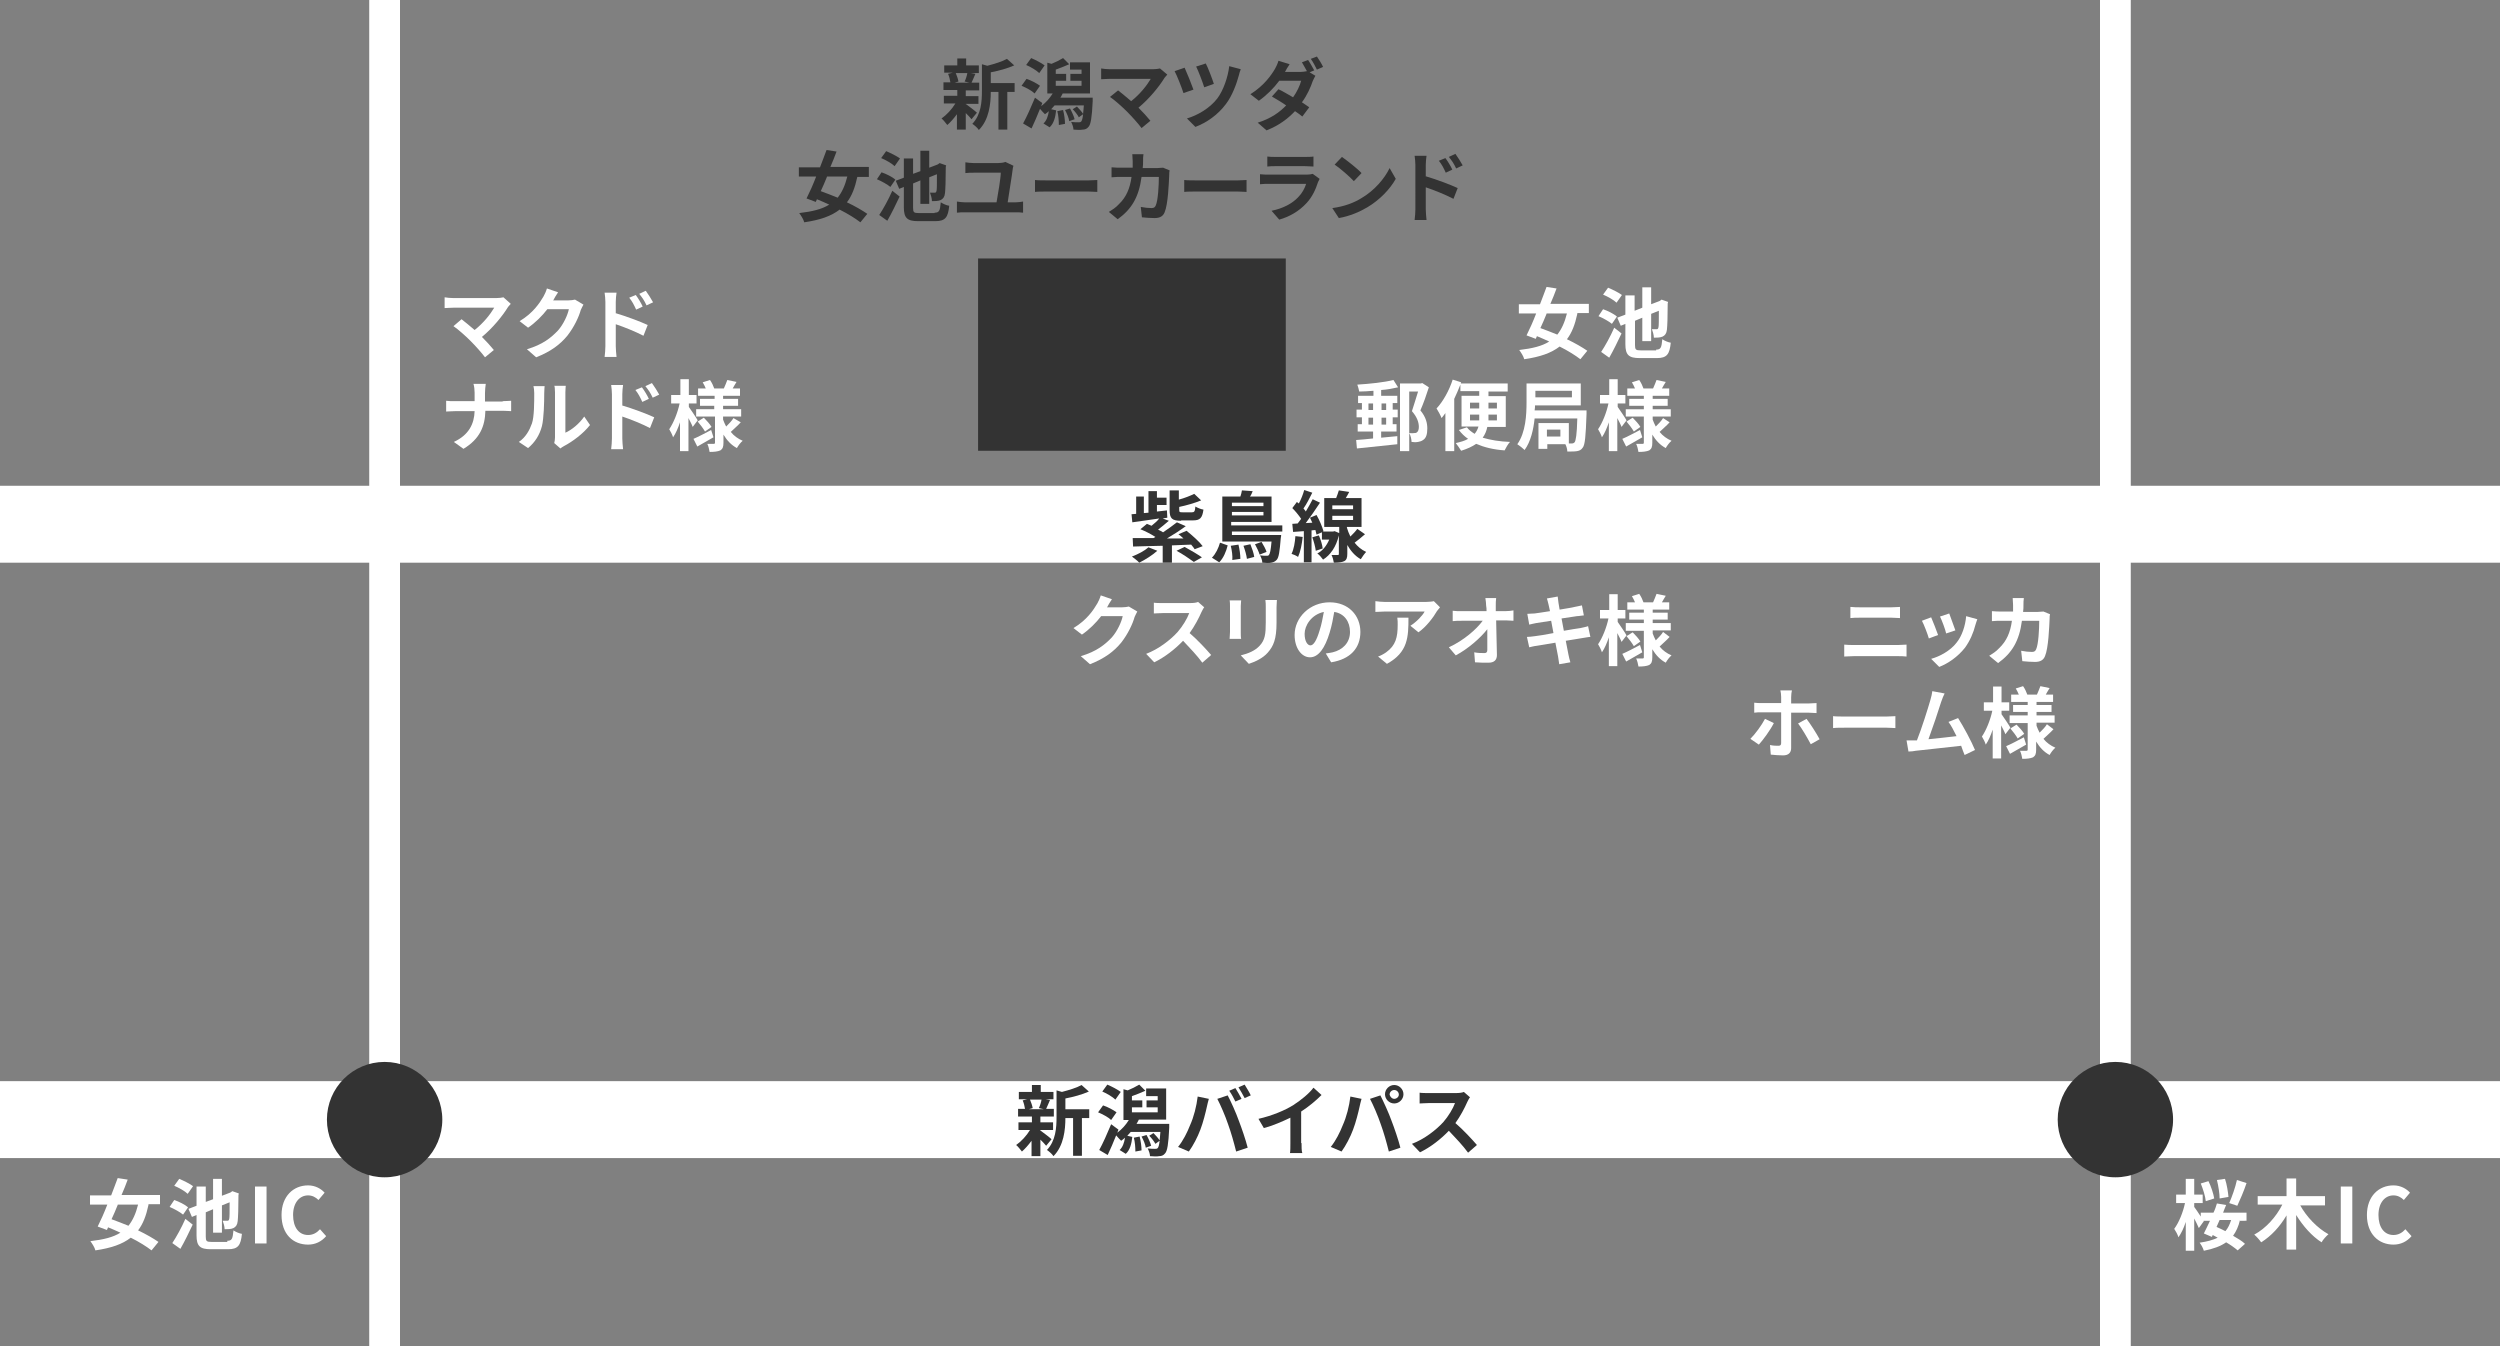 <?xml version="1.0" encoding="utf-8"?>
<!-- Generator: Adobe Illustrator 26.5.3, SVG Export Plug-In . SVG Version: 6.00 Build 0)  -->
<svg version="1.1" id="a" xmlns="http://www.w3.org/2000/svg" xmlns:xlink="http://www.w3.org/1999/xlink" x="0px" y="0px"
	 viewBox="0 0 650 350" style="enable-background:new 0 0 650 350;" xml:space="preserve">
<rect x="0" y="0" width="650" height="350" fill="#808080" stroke="none"/>
<style type="text/css">
	.st0{clip-path:url(#SVGID_00000013901208201743417870000016981068534095599543_);}
	.st1{fill:#333333;}
	.st2{clip-path:url(#SVGID_00000013901208201743417870000016981068534095599543_);fill:none;stroke:#FFFFFF;stroke-width:20;}
	.st3{clip-path:url(#SVGID_00000013901208201743417870000016981068534095599543_);fill:none;stroke:#FFFFFF;stroke-width:8;}
	.st4{clip-path:url(#SVGID_00000013901208201743417870000016981068534095599543_);fill:#333333;}
	.st5{fill:#FFFFFF;}
</style>
<g>
	<defs>
		<rect id="SVGID_1_" width="650" height="350"/>
	</defs>
	<clipPath id="SVGID_00000011014367345013894730000004839949581081499550_">
		<use xlink:href="#SVGID_1_"  style="overflow:visible;"/>
	</clipPath>
	<g style="clip-path:url(#SVGID_00000011014367345013894730000004839949581081499550_);">
		<g>
			<path class="st1" d="M251.2,27.1c0.7,0.5,2.4,1.8,2.8,2.2l-1.4,1.7c-0.3-0.4-0.9-1-1.5-1.6v4.3h-2.3v-4c-0.8,1.1-1.7,2.1-2.5,2.8
				c-0.4-0.5-1-1.3-1.5-1.7c1.3-0.9,2.7-2.4,3.6-3.9h-3v-2h3.5v-1.5h-3.6v-2h1.8c-0.1-0.7-0.3-1.5-0.6-2.2l1.2-0.3h-2.2v-1.9h3.4
				v-1.8h2.3v1.8h3.3V19h-2.1l1.2,0.2c-0.4,0.9-0.7,1.7-1,2.3h2v2h-3.5V25h3.3v2h-3.3V27.1z M248.5,19c0.3,0.7,0.6,1.6,0.7,2.2
				l-1,0.3h3.9l-1.3-0.3c0.3-0.6,0.6-1.5,0.7-2.2H248.5z M263.8,23.9h-1.9v9.8h-2.3v-9.8h-2c0,3-0.4,7.2-3.1,9.9
				c-0.3-0.5-1.2-1.3-1.7-1.6c2.3-2.4,2.5-5.8,2.5-8.6v-6.9l1.4,0.4c1.9-0.5,3.9-1.1,5.1-1.8l1.9,1.7c-1.8,0.8-4,1.4-6.1,1.8v2.8
				h6.2V23.9z"/>
			<path class="st1" d="M269,24.3c-0.7-0.7-2.2-1.5-3.4-2l1.3-1.8c1.2,0.4,2.7,1.2,3.5,1.8L269,24.3z M284.1,25.4c0,0,0,0.6,0,0.9
				c-0.2,4.3-0.5,6.1-1.1,6.7c-0.4,0.5-0.9,0.7-1.5,0.7c-0.5,0.1-1.5,0.1-2.4,0c0-0.6-0.3-1.4-0.6-2c0.8,0.1,1.5,0.1,1.9,0.1
				c0.3,0,0.5,0,0.7-0.2c0.2-0.2,0.4-0.8,0.5-1.9l-1.1,0.8c-0.3-0.6-1-1.5-1.6-2.1l1.1-0.7c0.6,0.6,1.3,1.4,1.6,1.9
				c0.1-0.6,0.1-1.3,0.2-2.2h-7.6c-0.3,0.3-0.6,0.7-0.9,1l1.3,0.3c-0.2,1.8-0.6,3.4-1.7,4.4l-1.6-1c0.8-0.7,1.2-1.9,1.4-3.2
				c-0.3,0.3-0.6,0.5-1,0.8c-0.3-0.3-0.9-0.9-1.3-1.4c-0.7,1.8-1.5,3.6-2.2,5.1l-2.2-1.3c0.9-1.6,2.1-4.3,3.1-6.7l1.9,1.4l-0.3,0.8
				c1.2-0.9,2.2-2,3-3.3h-1.4v-8l1.1,0.3c1-0.4,2.2-1,3-1.5l1.6,1.6c-1.1,0.5-2.4,1-3.5,1.4v1.1h2.7V21h-2.7v1.3h6.7V21h-2.9v-1.8
				h2.9v-1.1h-3v-1.9h5.2v8.1h-7.1c-0.2,0.4-0.4,0.8-0.6,1.1H284.1z M270.2,19c-0.7-0.7-2.2-1.6-3.4-2.1l1.3-1.8
				c1.2,0.5,2.7,1.3,3.5,1.9L270.2,19z M276.4,28.6c0.3,1.1,0.5,2.6,0.5,3.6l-1.6,0.3c0-1-0.1-2.5-0.4-3.6L276.4,28.6z M278.2,28.2
				c0.5,0.9,1,2,1.2,2.8l-1.4,0.5c-0.1-0.8-0.6-2-1.1-2.9L278.2,28.2z"/>
			<path class="st1" d="M303.5,19.4c-0.3,0.3-0.5,0.6-0.7,0.8c-1.4,2.3-4,5.5-6.8,7.8c1.1,1.1,2.3,2.4,3.1,3.4l-2.3,1.9
				c-0.8-1.1-2.5-3-3.8-4.3c-1.2-1.2-3.2-3-4.4-3.8l2.1-1.7c0.8,0.6,2.1,1.7,3.4,2.8c2.3-1.8,4.1-4.1,5.1-5.8h-10.6
				c-0.8,0-1.9,0.1-2.3,0.1v-2.8c0.5,0.1,1.6,0.2,2.3,0.2h11.1c0.8,0,1.4-0.1,1.9-0.2L303.5,19.4z"/>
			<path class="st1" d="M310.3,23.3l-2.6,0.9c-0.4-1.3-1.7-4.6-2.3-5.7l2.6-0.9C308.6,18.9,309.8,21.9,310.3,23.3z M322.6,18
				c-0.2,0.5-0.4,1.1-0.5,1.6c-0.6,2.2-1.7,5.3-3.4,7.5c-2.1,2.8-5,4.8-7.9,5.9l-2.2-2.2c2.7-0.8,5.9-2.6,7.9-5.2
				c1.6-2.1,2.8-5.7,3.1-8.4L322.6,18z M315.6,21.8l-2.5,0.9c-0.4-1.3-1.5-4.2-2.1-5.4l2.5-0.8C314,17.4,315.2,20.5,315.6,21.8z"/>
			<path class="st1" d="M340.5,18.8l1.5,0.9c-0.2,0.4-0.5,0.9-0.7,1.4c-0.5,1.5-1.4,3.6-2.8,5.5c0.7,0.5,1.4,0.9,1.9,1.3l-1.8,2.4
				c-0.5-0.4-1.1-0.9-1.9-1.4c-1.8,1.9-4.1,3.7-7.4,5l-2.3-2c3.5-1.1,5.8-2.8,7.4-4.5c-1.3-0.9-2.7-1.7-3.7-2.3l1.7-1.9
				c1.1,0.5,2.4,1.3,3.8,2.1c1-1.4,1.8-3.1,2.1-4.3h-5.7c-1.4,1.9-3.3,3.8-5.3,5.2l-2.2-1.7c3.5-2.2,5.4-4.9,6.4-6.6
				c0.3-0.5,0.7-1.4,0.9-2.1l2.9,0.9c-0.5,0.7-1,1.6-1.2,2l0,0h4.1c0.5,0,1.1-0.1,1.6-0.2c-0.4-0.7-0.9-1.6-1.3-2.3l1.6-0.6
				c0.5,0.7,1.2,2,1.6,2.7L340.5,18.8z M342.4,14.7c0.5,0.7,1.3,2,1.6,2.7l-1.6,0.7c-0.4-0.8-1-2-1.6-2.8L342.4,14.7z"/>
			<path class="st1" d="M222.9,46c-0.6,2.8-1.4,4.9-2.7,6.6c2.1,1,4,2.1,5.3,3l-1.8,2.2c-1.3-1-3.2-2.2-5.4-3.3
				c-2.2,1.7-5.1,2.7-9.2,3.3c-0.2-0.8-0.8-1.7-1.3-2.4c3.4-0.4,5.9-1,7.8-2.2c-1.1-0.5-2.2-1-3.2-1.4l-0.3,0.7l-2.4-0.9
				c0.8-1.6,1.7-3.6,2.5-5.7h-4.5v-2.4h5.5c0.6-1.6,1.2-3.1,1.7-4.5l2.6,0.4c-0.5,1.3-1,2.7-1.6,4h10V46H222.9z M215,46
				c-0.5,1.3-1.1,2.6-1.6,3.7c1.4,0.5,2.9,1.1,4.4,1.7c1.1-1.4,1.9-3.1,2.5-5.5H215z"/>
			<path class="st1" d="M231.5,48.6c-0.7-0.6-2.3-1.5-3.5-2l1.2-1.8c1.2,0.4,2.8,1.2,3.6,1.9L231.5,48.6z M228.6,55.9
				c1-1.5,2.4-4,3.4-6.3l1.9,1.5c-1,2.1-2.1,4.4-3.2,6.3L228.6,55.9z M232.6,43.2c-0.7-0.7-2.3-1.6-3.5-2.1l1.3-1.8
				c1.2,0.5,2.8,1.3,3.6,1.9L232.6,43.2z M243,55.3c1.2,0,1.4-0.5,1.6-2.7c0.6,0.4,1.5,0.8,2.2,0.9c-0.3,3-1,4-3.6,4h-4.5
				c-2.8,0-3.7-0.8-3.7-3.6v-5.3l-1.2,0.5l-0.9-2.1l2.1-0.8v-5h2.4v4l1.9-0.7v-5.3h2.3v4.4l2.1-0.8l0.2-0.1l0.4-0.3l1.7,0.6
				l-0.1,0.4c0,3.5-0.1,5.9-0.2,6.8c-0.1,1-0.5,1.5-1.1,1.8c-0.6,0.3-1.6,0.3-2.3,0.3c0-0.7-0.3-1.7-0.5-2.2c0.4,0,1,0,1.2,0
				c0.3,0,0.4-0.1,0.5-0.5c0.1-0.4,0.1-1.7,0.1-4.3l-2,0.8V53h-2.3v-6.1l-1.9,0.8v6.3c0,1.2,0.2,1.4,1.5,1.4H243z"/>
			<path class="st1" d="M264.1,52.6c0.7,0,1.3-0.1,1.9-0.2v2.9c-0.6-0.1-1.4-0.1-1.9-0.1h-13.3c-0.6,0-1.3,0-2,0.1v-2.9
				c0.6,0.1,1.4,0.2,2,0.2h8.3c0.4-2.2,1.1-6.4,1.1-7.7h-6.9c-0.8,0-1.5,0-2.3,0.1v-2.8c0.6,0.1,1.6,0.2,2.2,0.2h6.3
				c0.5,0,1.5-0.1,1.9-0.3l2.1,1c-0.1,0.3-0.2,0.7-0.2,0.9c-0.2,1.8-1,6.4-1.3,8.6H264.1z"/>
			<path class="st1" d="M269.1,46.8c0.7,0.1,2.2,0.1,3.2,0.1H283c0.9,0,1.8-0.1,2.3-0.1v3.1c-0.5,0-1.5-0.1-2.3-0.1h-10.7
				c-1.1,0-2.5,0-3.2,0.1V46.8z"/>
			<path class="st1" d="M304.1,44.3c-0.1,0.3-0.1,0.8-0.1,1.1c-0.1,2.2-0.3,7.7-1.2,9.8c-0.4,1-1.2,1.5-2.6,1.5
				c-1.1,0-2.3-0.1-3.3-0.2l-0.3-2.7c1,0.2,2,0.3,2.8,0.3c0.6,0,0.9-0.2,1.1-0.7c0.6-1.3,0.8-5.3,0.8-7.4h-4.5
				c-0.7,5.3-2.6,8.4-6.2,11l-2.3-1.9c0.8-0.5,1.8-1.1,2.6-2c1.9-1.8,2.9-4.1,3.3-7.1h-2.6c-0.7,0-1.8,0-2.6,0.1v-2.6
				c0.8,0.1,1.9,0.1,2.6,0.1h2.9c0-0.6,0-1.1,0-1.7c0-0.4-0.1-1.4-0.1-1.8h2.9c-0.1,0.5-0.1,1.3-0.1,1.8c0,0.6,0,1.2-0.1,1.8h3.8
				c0.5,0,1-0.1,1.5-0.1L304.1,44.3z"/>
			<path class="st1" d="M307.9,46.8c0.7,0.1,2.2,0.1,3.2,0.1h10.7c0.9,0,1.8-0.1,2.3-0.1v3.1c-0.5,0-1.5-0.1-2.3-0.1h-10.7
				c-1.1,0-2.5,0-3.2,0.1V46.8z"/>
			<path class="st1" d="M343.1,46.5c-0.1,0.3-0.3,0.6-0.4,0.8c-0.6,1.9-1.5,3.9-3,5.5c-2,2.2-4.6,3.6-7.1,4.3l-2-2.3
				c3-0.6,5.4-1.9,6.9-3.5c1.1-1.1,1.7-2.3,2.1-3.5h-9.7c-0.5,0-1.5,0-2.3,0.1v-2.6c0.8,0.1,1.7,0.1,2.3,0.1h9.9
				c0.6,0,1.2-0.1,1.5-0.2L343.1,46.5z M329.5,40.7c0.6,0.1,1.4,0.1,2.1,0.1h7.7c0.6,0,1.6,0,2.2-0.1v2.6c-0.5,0-1.5-0.1-2.2-0.1
				h-7.7c-0.6,0-1.5,0-2.1,0.1V40.7z"/>
			<path class="st1" d="M354,51.5c3.4-2,6-5.1,7.3-7.8l1.6,2.8c-1.5,2.7-4.2,5.5-7.4,7.4c-2,1.2-4.6,2.3-7.4,2.8l-1.7-2.6
				C349.5,53.7,352.1,52.7,354,51.5z M354,45l-2,2.1c-1-1.1-3.5-3.3-5-4.3l1.9-2C350.3,41.8,352.9,43.8,354,45z"/>
			<path class="st1" d="M370.6,45.8c2.7,0.8,6.5,2.2,8.4,3.1l-1.1,2.8c-2.1-1.1-5.1-2.3-7.2-3v5.7c0,0.6,0.1,2,0.2,2.8h-3.1
				c0.1-0.8,0.2-2,0.2-2.8V42.9c0-0.7-0.1-1.7-0.2-2.4h3.1c-0.1,0.7-0.2,1.6-0.2,2.4V45.8z M375.9,44.9c-0.6-1.3-1-2.1-1.8-3.1
				l1.7-0.7c0.6,0.8,1.4,2.1,1.8,3L375.9,44.9z M378.6,43.8c-0.6-1.3-1.1-2-1.9-3l1.7-0.8c0.6,0.8,1.4,2.1,1.9,3L378.6,43.8z"/>
		</g>
	</g>
	
		<line style="clip-path:url(#SVGID_00000011014367345013894730000004839949581081499550_);fill:none;stroke:#FFFFFF;stroke-width:20;" x1="-38.4" y1="291.1" x2="664.8" y2="291.1"/>
	
		<line style="clip-path:url(#SVGID_00000011014367345013894730000004839949581081499550_);fill:none;stroke:#FFFFFF;stroke-width:8;" x1="550" y1="-20.9" x2="550" y2="448.1"/>
	
		<circle style="clip-path:url(#SVGID_00000011014367345013894730000004839949581081499550_);fill:#333333;" cx="550" cy="291.1" r="15"/>
	<g style="clip-path:url(#SVGID_00000011014367345013894730000004839949581081499550_);">
		<g>
			<path class="st5" d="M38.6,313.3c-0.6,2.8-1.4,4.9-2.7,6.6c2.1,1,4,2.1,5.3,3l-1.8,2.2c-1.3-1-3.2-2.2-5.4-3.3
				c-2.2,1.7-5.1,2.7-9.2,3.3c-0.2-0.8-0.8-1.7-1.3-2.4c3.4-0.4,5.9-1,7.8-2.2c-1.1-0.5-2.2-1-3.2-1.4l-0.3,0.7l-2.4-0.9
				c0.8-1.6,1.7-3.6,2.5-5.7h-4.5v-2.4h5.5c0.6-1.6,1.2-3.1,1.7-4.5l2.6,0.4c-0.5,1.3-1,2.7-1.6,4h10v2.4H38.6z M30.6,313.3
				c-0.5,1.3-1.1,2.6-1.6,3.7c1.4,0.5,2.9,1.1,4.4,1.7c1.1-1.4,1.9-3.1,2.5-5.5H30.6z"/>
			<path class="st5" d="M47.6,315.8c-0.7-0.6-2.3-1.5-3.5-2l1.2-1.8c1.2,0.4,2.8,1.2,3.6,1.9L47.6,315.8z M44.8,323.2
				c1-1.5,2.4-4,3.4-6.3l1.9,1.5c-1,2.1-2.1,4.4-3.2,6.3L44.8,323.2z M48.8,310.4c-0.7-0.7-2.3-1.6-3.5-2.1l1.3-1.8
				c1.2,0.5,2.8,1.3,3.6,1.9L48.8,310.4z M59.1,322.6c1.2,0,1.4-0.5,1.6-2.7c0.6,0.4,1.5,0.8,2.2,0.9c-0.3,3-1,4-3.6,4h-4.5
				c-2.8,0-3.7-0.8-3.7-3.6v-5.3l-1.2,0.5l-0.9-2.1l2.1-0.8v-5h2.4v4l1.9-0.7v-5.3h2.3v4.4l2.1-0.8l0.2-0.1l0.4-0.3l1.7,0.6
				l-0.1,0.4c0,3.5-0.1,5.9-0.2,6.8c-0.1,1-0.5,1.5-1.1,1.8c-0.6,0.3-1.6,0.3-2.3,0.3c0-0.7-0.3-1.7-0.5-2.2c0.4,0,1,0,1.2,0
				c0.3,0,0.4-0.1,0.5-0.5c0.1-0.4,0.1-1.7,0.1-4.3l-2,0.8v7.1h-2.3v-6.1l-1.9,0.8v6.3c0,1.2,0.2,1.4,1.5,1.4H59.1z"/>
			<path class="st5" d="M66.3,308.5h3v14.8h-3V308.5z"/>
			<path class="st5" d="M73.2,315.9c0-4.9,3.1-7.7,6.9-7.7c1.9,0,3.4,0.9,4.3,1.9l-1.6,1.9c-0.7-0.7-1.6-1.2-2.7-1.2
				c-2.2,0-3.9,1.9-3.9,5.1c0,3.2,1.5,5.2,3.9,5.2c1.3,0,2.3-0.6,3.1-1.5l1.6,1.8c-1.2,1.4-2.8,2.2-4.7,2.2
				C76.2,323.6,73.2,320.9,73.2,315.9z"/>
		</g>
	</g>
	<g style="clip-path:url(#SVGID_00000011014367345013894730000004839949581081499550_);">
		<g>
			<path class="st5" d="M582.4,317.2c-0.4,1.7-1,3-1.8,4.1c1.2,0.7,2.4,1.4,3.1,2.1l-1.9,1.7c-0.7-0.6-1.8-1.4-3-2.1
				c-1.4,1-3.3,1.7-5.8,2.2c-0.2-0.7-0.7-1.6-1.1-2.1c2-0.3,3.5-0.7,4.7-1.3c-0.4-0.2-0.9-0.5-1.3-0.7l-0.2,0.5l-2.1-0.9
				c0.5-0.9,1-2.1,1.6-3.3h-1.7l0.1,0.1l-1.3,1.8c-0.3-0.6-0.7-1.6-1.2-2.5v8.4h-2.2v-7.5c-0.5,1.6-1.2,3-1.9,4
				c-0.2-0.7-0.7-1.6-1.1-2.2c1.2-1.6,2.3-4.3,2.8-6.7h-2.3v-2.2h2.5v-4.1h2.2v4.1h2.2v2.2h-2.2v1c0.4,0.5,1.1,1.6,1.7,2.5v-1h3.3
				c0.4-0.8,0.7-1.7,0.9-2.4l2.4,0.4c-0.3,0.6-0.5,1.3-0.8,2h6.1v2.1H582.4z M573.5,312.3c-0.1-1.2-0.7-3.1-1.3-4.6l2-0.6
				c0.7,1.4,1.3,3.3,1.5,4.5L573.5,312.3z M577.1,317.2c-0.3,0.6-0.5,1.2-0.8,1.8c0.7,0.3,1.5,0.7,2.3,1.1c0.7-0.8,1.1-1.7,1.5-2.9
				H577.1z M577.1,311.6c0-1.2-0.3-3.2-0.7-4.8l2.1-0.3c0.5,1.5,0.8,3.5,0.9,4.7L577.1,311.6z M584.1,307.6
				c-0.7,2.1-1.7,4.4-2.4,5.9l-2.1-0.7c0.7-1.6,1.6-4.1,2-6L584.1,307.6z"/>
			<path class="st5" d="M598,313.3c1.7,3.1,4.5,6,7.4,7.6c-0.6,0.5-1.4,1.4-1.8,2.1c-2.5-1.6-4.8-4.2-6.6-7.1v9h-2.5v-8.9
				c-1.7,2.9-4,5.4-6.6,7c-0.4-0.6-1.2-1.5-1.8-2c3-1.6,5.7-4.6,7.3-7.8H587V311h7.5v-4.6h2.5v4.6h7.5v2.4H598z"/>
			<path class="st5" d="M608.6,308.5h3v14.8h-3V308.5z"/>
			<path class="st5" d="M615.4,315.9c0-4.9,3.1-7.7,6.9-7.7c1.9,0,3.4,0.9,4.3,1.9l-1.6,1.9c-0.7-0.7-1.6-1.2-2.7-1.2
				c-2.2,0-3.9,1.9-3.9,5.1c0,3.2,1.5,5.2,3.9,5.2c1.3,0,2.3-0.6,3.1-1.5l1.6,1.8c-1.2,1.4-2.8,2.2-4.7,2.2
				C618.5,323.6,615.4,320.9,615.4,315.9z"/>
		</g>
	</g>
	
		<line style="clip-path:url(#SVGID_00000011014367345013894730000004839949581081499550_);fill:none;stroke:#FFFFFF;stroke-width:20;" x1="-38.4" y1="136.3" x2="664.8" y2="136.3"/>
	
		<line style="clip-path:url(#SVGID_00000011014367345013894730000004839949581081499550_);fill:none;stroke:#FFFFFF;stroke-width:8;" x1="100" y1="-23.3" x2="100" y2="411.8"/>
	<g style="clip-path:url(#SVGID_00000011014367345013894730000004839949581081499550_);">
		<g>
			<g>
				<path class="st5" d="M132.8,79c-0.3,0.3-0.5,0.6-0.7,0.8c-1.4,2.3-4,5.5-6.8,7.8c1.1,1.1,2.3,2.4,3.1,3.4l-2.3,1.9
					c-0.8-1.1-2.5-3-3.8-4.3c-1.2-1.2-3.2-3-4.4-3.8L120,83c0.8,0.6,2.1,1.7,3.4,2.8c2.3-1.8,4.1-4.1,5.1-5.8h-10.6
					c-0.8,0-1.9,0.1-2.3,0.1v-2.8c0.5,0.1,1.6,0.2,2.3,0.2H129c0.8,0,1.4-0.1,1.9-0.2L132.8,79z"/>
				<path class="st5" d="M151.7,79.2c-0.2,0.4-0.5,0.9-0.7,1.4c-0.5,1.8-1.7,4.4-3.5,6.7c-1.9,2.3-4.3,4.1-8.1,5.6l-2.4-2.1
					c4.1-1.2,6.3-3,8.1-4.9c1.4-1.6,2.5-4,2.8-5.5h-5.6c-1.3,1.7-3.1,3.5-5,4.8l-2.2-1.7c3.5-2.1,5.2-4.7,6.2-6.4
					c0.3-0.5,0.7-1.4,0.9-2.1l2.9,1c-0.5,0.7-1,1.6-1.2,2l-0.1,0.1h4c0.6,0,1.3-0.1,1.7-0.2L151.7,79.2z"/>
				<path class="st5" d="M160,81.4c2.7,0.8,6.5,2.2,8.4,3.1l-1.1,2.8c-2.1-1.1-5.1-2.3-7.2-3V90c0,0.6,0.1,2,0.2,2.8h-3.1
					c0.1-0.8,0.2-2,0.2-2.8V78.5c0-0.7-0.1-1.7-0.2-2.4h3.1c-0.1,0.7-0.2,1.6-0.2,2.4V81.4z M165.4,80.5c-0.6-1.3-1-2.1-1.8-3.1
					l1.7-0.7c0.6,0.8,1.4,2.1,1.8,3L165.4,80.5z M168.1,79.4c-0.6-1.3-1.1-2-1.9-3l1.7-0.8c0.6,0.8,1.4,2.1,1.9,3L168.1,79.4z"/>
				<path class="st5" d="M130.7,104.3c0.9,0,1.8-0.1,2.2-0.1v2.7c-0.4,0-1.4-0.1-2.2-0.1h-4.5c-0.1,4-1.4,7.3-5.7,9.9l-2.5-1.8
					c3.9-1.8,5.3-4.7,5.4-8h-5.1c-0.9,0-1.7,0.1-2.3,0.1v-2.8c0.6,0.1,1.4,0.1,2.2,0.1h5.2v-2.2c0-0.7-0.1-1.7-0.3-2.3h3.2
					c-0.1,0.6-0.2,1.7-0.2,2.4v2.2H130.7z"/>
				<path class="st5" d="M134.9,114.9c1.8-1.2,2.8-3.1,3.4-4.8c0.6-1.7,0.6-5.5,0.6-7.9c0-0.8-0.1-1.3-0.2-1.8h2.9
					c0,0.1-0.1,1-0.1,1.8c0,2.4-0.1,6.6-0.6,8.6c-0.6,2.3-1.8,4.2-3.6,5.7L134.9,114.9z M144.1,115.2c0.1-0.4,0.2-0.9,0.2-1.5V102
					c0-0.9-0.1-1.7-0.2-1.7h3c0,0.1-0.1,0.8-0.1,1.7v10.5c1.6-0.7,3.6-2.3,4.9-4.2l1.5,2.2c-1.7,2.2-4.5,4.3-6.8,5.5
					c-0.4,0.2-0.6,0.4-0.9,0.6L144.1,115.2z"/>
				<path class="st5" d="M161.7,105.4c2.7,0.8,6.5,2.2,8.4,3.1l-1.1,2.8c-2.1-1.1-5.1-2.3-7.2-3v5.7c0,0.6,0.1,2,0.2,2.8h-3.1
					c0.1-0.8,0.2-2,0.2-2.8v-11.5c0-0.7-0.1-1.7-0.2-2.4h3.1c-0.1,0.7-0.2,1.6-0.2,2.4V105.4z M167,104.5c-0.6-1.3-1-2.1-1.8-3.1
					l1.7-0.7c0.6,0.8,1.4,2.1,1.8,3L167,104.5z M169.7,103.4c-0.6-1.3-1.1-2-1.9-3l1.7-0.8c0.6,0.8,1.4,2.1,1.9,3L169.7,103.4z"/>
				<path class="st5" d="M180.1,111c-0.2-0.6-0.7-1.5-1.1-2.3v8.6h-2.2v-7.5c-0.5,1.5-1.1,2.9-1.8,3.9c-0.2-0.7-0.7-1.6-1-2.1
					c1.1-1.6,2.2-4.3,2.7-6.7h-2.2v-2.2h2.4v-4.1h2.2v4.1h2v2.2h-2v0.9c0.5,0.7,2,2.9,2.3,3.5L180.1,111z M185.5,113.7
					c-1.4,0.8-3,1.7-4.2,2.4l-1-2c1.2-0.5,2.9-1.4,4.6-2.3L185.5,113.7z M192.6,109.8c-0.8,0.9-1.9,1.8-2.6,2.5
					c0.8,1,1.9,1.8,3.1,2.3c-0.5,0.4-1.2,1.3-1.5,1.9c-1.5-0.8-2.6-2-3.5-3.5v2.1c0,1.1-0.2,1.6-0.8,2c-0.7,0.3-1.6,0.4-2.8,0.4
					c-0.1-0.6-0.3-1.5-0.6-2.1c0.7,0,1.5,0,1.7,0c0.2,0,0.3-0.1,0.3-0.3v-6.8H181v-1.9h4.7v-0.9H182v-1.8h3.8v-0.8h-4.3v-1.9h2
					c-0.2-0.5-0.5-1.1-0.8-1.6l1.9-0.6c0.5,0.7,0.9,1.6,1.1,2.2h2.5c0.3-0.7,0.7-1.6,0.9-2.2l2.4,0.5c-0.4,0.6-0.7,1.2-1,1.7h1.9
					v1.9H188v0.8h3.9v1.8H188v0.9h4.7v1.9H188v0.8c0.2,0.6,0.5,1.2,0.8,1.8c0.7-0.7,1.5-1.5,1.9-2.2L192.6,109.8z M183,108.6
					c0.7,0.7,1.6,1.7,2,2.4l-1.7,1.2c-0.4-0.7-1.2-1.8-1.9-2.6L183,108.6z"/>
			</g>
		</g>
	</g>
	<g style="clip-path:url(#SVGID_00000011014367345013894730000004839949581081499550_);">
		<rect x="254.3" y="67.2" class="st1" width="80" height="50"/>
	</g>
	<g style="clip-path:url(#SVGID_00000011014367345013894730000004839949581081499550_);">
		<g>
			<g>
				<path class="st5" d="M295.7,159c-0.2,0.4-0.5,0.9-0.7,1.4c-0.5,1.8-1.7,4.4-3.5,6.7c-1.9,2.3-4.3,4.1-8.1,5.6l-2.4-2.1
					c4.1-1.2,6.3-3,8.1-4.9c1.4-1.6,2.5-4,2.8-5.5h-5.6c-1.3,1.7-3.1,3.5-5,4.8l-2.2-1.7c3.5-2.1,5.2-4.7,6.2-6.4
					c0.3-0.5,0.7-1.4,0.9-2.1l2.9,1c-0.5,0.7-1,1.6-1.2,2l-0.1,0.1h4c0.6,0,1.3-0.1,1.7-0.2L295.7,159z"/>
				<path class="st5" d="M313.1,157.9c-0.2,0.2-0.5,0.8-0.7,1.2c-0.7,1.6-1.8,3.7-3.1,5.5c2,1.7,4.4,4.3,5.6,5.7l-2.3,2
					c-1.3-1.8-3.2-3.8-5-5.7c-2.1,2.2-4.8,4.3-7.5,5.6l-2.1-2.2c3.2-1.2,6.3-3.6,8.2-5.7c1.3-1.5,2.5-3.5,3-4.9h-6.8
					c-0.8,0-1.9,0.1-2.4,0.1v-2.8c0.5,0.1,1.8,0.1,2.4,0.1h7c0.9,0,1.7-0.1,2.1-0.3L313.1,157.9z"/>
				<path class="st5" d="M322.7,156.1c0,0.4-0.1,0.9-0.1,1.5v6.8c0,0.5,0,1.3,0.1,1.7h-3c0-0.4,0.1-1.2,0.1-1.8v-6.7
					c0-0.4,0-1.1-0.1-1.5H322.7z M332,155.9c0,0.6-0.1,1.2-0.1,2v4c0,4.3-0.8,6.1-2.3,7.8c-1.3,1.5-3.4,2.4-4.9,2.9l-2.1-2.2
					c2-0.5,3.7-1.2,4.9-2.5c1.4-1.5,1.6-3,1.6-6.1v-3.8c0-0.8,0-1.4-0.1-2H332z"/>
				<path class="st5" d="M344.7,169.9c0.8-0.1,1.3-0.2,1.8-0.3c2.5-0.6,4.5-2.4,4.5-5.3c0-2.7-1.5-4.8-4.1-5.2
					c-0.3,1.7-0.6,3.5-1.2,5.4c-1.2,4-2.9,6.4-5.1,6.4c-2.2,0-4-2.4-4-5.8c0-4.6,4-8.5,9.1-8.5c4.9,0,8,3.4,8,7.7
					c0,4.2-2.6,7.1-7.6,7.9L344.7,169.9z M343.1,163.9c0.5-1.5,0.8-3.2,1.1-4.8c-3.3,0.7-5,3.6-5,5.7c0,2,0.8,3,1.5,3
					C341.5,167.8,342.3,166.6,343.1,163.9z"/>
				<path class="st5" d="M374.4,157.9c-0.2,0.3-0.6,0.7-0.8,1c-0.9,1.6-2.8,4.1-4.8,5.5l-2.1-1.7c1.6-1,3.2-2.7,3.7-3.7H360
					c-0.8,0-1.5,0.1-2.4,0.1v-2.8c0.8,0.1,1.6,0.2,2.4,0.2h10.8c0.6,0,1.7-0.1,2-0.2L374.4,157.9z M366.2,160.6c0,5-0.1,9-5.6,12
					l-2.3-1.9c0.6-0.2,1.4-0.6,2.1-1.1c2.5-1.8,3-3.9,3-7.2c0-0.6,0-1.2-0.1-1.8H366.2z"/>
				<path class="st5" d="M391.4,158.9c0.7,0,1.6-0.1,2.1-0.2v2.7c-0.6,0-1.4-0.1-1.9-0.1H389c0.1,2.9,0.1,6.3,0.2,9
					c0,1.3-0.7,2-2.2,2c-1.2,0-2.3,0-3.5-0.1l-0.2-2.6c0.9,0.2,2,0.2,2.7,0.2c0.5,0,0.7-0.3,0.7-0.8c0-1.3,0-3.3,0-5.4
					c-1.8,2.3-5,5.1-8.2,6.8l-1.8-2.1c3.9-1.8,7.2-4.7,8.8-6.9h-5.5c-0.7,0-1.6,0-2.3,0.1v-2.7c0.6,0.1,1.5,0.1,2.2,0.1h6.6
					c0-0.5,0-1-0.1-1.4c0-0.6-0.1-1.3-0.2-2h2.8c-0.1,0.6-0.1,1.4-0.1,2l0,1.4H391.4z"/>
				<path class="st5" d="M413.5,165.6c-0.5,0-1.3,0.2-2.1,0.3c-1,0.2-2.6,0.4-4.3,0.7c0.3,1.6,0.6,3,0.7,3.6c0.1,0.6,0.3,1.3,0.5,2
					l-2.9,0.5c-0.1-0.8-0.2-1.4-0.3-2c-0.1-0.6-0.4-2-0.7-3.6c-2,0.3-3.9,0.7-4.8,0.8s-1.5,0.3-2,0.4l-0.6-2.7
					c0.5,0,1.4-0.1,2.1-0.2c0.9-0.1,2.8-0.4,4.8-0.8l-0.6-3.2c-1.8,0.3-3.3,0.5-3.9,0.6c-0.7,0.1-1.2,0.3-1.8,0.4l-0.5-2.8
					c0.6,0,1.2-0.1,1.9-0.1c0.7-0.1,2.2-0.3,4-0.6c-0.2-0.8-0.3-1.5-0.4-1.8c-0.1-0.6-0.3-1-0.4-1.5l2.8-0.5
					c0.1,0.4,0.1,1.1,0.2,1.6c0,0.3,0.2,0.9,0.3,1.8c1.7-0.3,3.2-0.5,3.9-0.7c0.6-0.1,1.4-0.3,1.9-0.4l0.5,2.6
					c-0.4,0-1.2,0.2-1.8,0.2l-4,0.6l0.6,3.2c1.8-0.3,3.4-0.6,4.3-0.7c0.8-0.2,1.5-0.3,2-0.5L413.5,165.6z"/>
				<path class="st5" d="M421.6,166.9c-0.2-0.6-0.7-1.5-1.1-2.3v8.6h-2.2v-7.5c-0.5,1.5-1.1,2.9-1.8,3.9c-0.2-0.7-0.7-1.6-1-2.1
					c1.1-1.6,2.2-4.3,2.7-6.7h-2.2v-2.2h2.4v-4.1h2.2v4.1h2v2.2h-2v0.9c0.5,0.7,2,2.9,2.3,3.5L421.6,166.9z M427,169.6
					c-1.4,0.8-3,1.7-4.2,2.4l-1-2c1.2-0.5,2.9-1.4,4.6-2.3L427,169.6z M434.1,165.6c-0.8,0.9-1.9,1.8-2.6,2.5c0.8,1,1.9,1.8,3.1,2.3
					c-0.5,0.4-1.2,1.3-1.5,1.9c-1.5-0.8-2.6-2-3.5-3.5v2.1c0,1.1-0.2,1.6-0.8,2c-0.7,0.3-1.6,0.4-2.8,0.4c-0.1-0.6-0.3-1.5-0.6-2.1
					c0.7,0,1.5,0,1.7,0c0.2,0,0.3-0.1,0.3-0.3V164h-4.7V162h4.7v-0.9h-3.8v-1.8h3.8v-0.8h-4.3v-1.9h2c-0.2-0.5-0.5-1.1-0.8-1.6
					l1.9-0.6c0.5,0.7,0.9,1.6,1.1,2.2h2.5c0.3-0.7,0.7-1.6,0.9-2.2l2.4,0.5c-0.4,0.6-0.7,1.2-1,1.7h1.9v1.9h-4.3v0.8h3.9v1.8h-3.9
					v0.9h4.7v1.9h-4.7v0.8c0.2,0.6,0.5,1.2,0.8,1.8c0.7-0.7,1.5-1.5,1.9-2.2L434.1,165.6z M424.5,164.4c0.7,0.7,1.6,1.7,2,2.4
					l-1.7,1.2c-0.4-0.7-1.2-1.8-1.9-2.6L424.5,164.4z"/>
			</g>
		</g>
	</g>
	<g style="clip-path:url(#SVGID_00000011014367345013894730000004839949581081499550_);">
		<g>
			<g>
				<path class="st5" d="M410.1,81.6c-0.6,2.8-1.4,4.9-2.7,6.6c2.1,1,4,2.1,5.3,3l-1.8,2.2c-1.3-1-3.2-2.2-5.4-3.3
					c-2.2,1.7-5.1,2.7-9.2,3.3c-0.2-0.8-0.8-1.7-1.3-2.4c3.4-0.4,5.9-1,7.8-2.2c-1.1-0.5-2.2-1-3.2-1.4l-0.3,0.7l-2.4-0.9
					c0.8-1.6,1.7-3.6,2.5-5.7h-4.5v-2.4h5.5c0.6-1.6,1.2-3.1,1.7-4.5l2.6,0.4c-0.5,1.3-1,2.7-1.6,4h10v2.4H410.1z M402.1,81.6
					c-0.5,1.3-1.1,2.6-1.6,3.7c1.4,0.5,2.9,1.1,4.4,1.7c1.1-1.4,1.9-3.1,2.5-5.5H402.1z"/>
				<path class="st5" d="M419.1,84.2c-0.7-0.6-2.3-1.5-3.5-2l1.2-1.8c1.2,0.4,2.8,1.2,3.6,1.9L419.1,84.2z M416.3,91.5
					c1-1.5,2.4-4,3.4-6.3l1.9,1.5c-1,2.1-2.1,4.4-3.2,6.3L416.3,91.5z M420.3,78.7c-0.7-0.7-2.3-1.6-3.5-2.1l1.3-1.8
					c1.2,0.5,2.8,1.3,3.6,1.9L420.3,78.7z M430.6,90.9c1.2,0,1.4-0.5,1.6-2.7c0.6,0.4,1.5,0.8,2.2,0.9c-0.3,3-1,4-3.6,4h-4.5
					c-2.8,0-3.7-0.8-3.7-3.6v-5.3l-1.2,0.5l-0.9-2.1l2.1-0.8v-5h2.4v4L427,80v-5.3h2.3v4.4l2.1-0.8l0.2-0.1l0.4-0.3l1.7,0.6
					l-0.1,0.4c0,3.5-0.1,5.9-0.2,6.8c-0.1,1-0.5,1.5-1.1,1.8c-0.6,0.3-1.6,0.3-2.3,0.3c0-0.7-0.3-1.7-0.5-2.2c0.4,0,1,0,1.2,0
					c0.3,0,0.4-0.1,0.5-0.5c0.1-0.4,0.1-1.7,0.1-4.3l-2,0.8v7.1H427v-6.1l-1.9,0.8v6.3c0,1.2,0.2,1.4,1.5,1.4H430.6z"/>
				<path class="st5" d="M363.5,100.7c-1.3,0.3-2.8,0.6-4.4,0.7v1.5h4.2v1.9h-1.2v1.7h1.3v2h-1.3v1.8h1v1.9h-4v1.6
					c1.4-0.1,2.8-0.3,4.2-0.4l0,2.1c-3.7,0.4-7.7,0.8-10.5,1.1l-0.2-2.2c1.2-0.1,2.8-0.2,4.4-0.4v-1.8H353v-1.9h1.1v-1.8h-1.4v-2
					h1.4v-1.7h-1v-1.9h4v-1.3c-1.3,0.1-2.5,0.2-3.7,0.2c-0.1-0.5-0.3-1.3-0.5-1.8c3.3-0.2,7-0.6,9.4-1.2L363.5,100.7z M355.8,106.6
					h1.2v-1.7h-1.2V106.6z M357,110.4v-1.8h-1.2v1.8H357z M359.2,104.9v1.7h1.2v-1.7H359.2z M360.4,108.6h-1.2v1.8h1.2V108.6z
					 M371.5,100.7c-0.6,1.9-1.4,4.2-2.2,6c1.5,1.8,1.8,3.4,1.8,4.7c0,1.5-0.3,2.5-1.1,3c-0.4,0.3-0.8,0.4-1.3,0.5
					c-0.5,0.1-1.1,0.1-1.7,0c0-0.6-0.2-1.6-0.6-2.3c0.5,0,0.9,0.1,1.2,0c0.3,0,0.6,0,0.8-0.2c0.3-0.2,0.5-0.7,0.5-1.4
					c0-1.1-0.4-2.5-1.8-4.1c0.5-1.5,1.1-3.5,1.6-5.1h-2.3v15.5H364V99.7h5.4l0.4-0.1L371.5,100.7z"/>
				<path class="st5" d="M386.7,111c-0.2,1-0.6,2-1.2,2.8c2,0.6,4.4,1,7.1,1.1c-0.5,0.5-1.1,1.6-1.4,2.2c-2.9-0.2-5.3-0.8-7.4-1.7
					c-1,0.7-2.3,1.3-3.9,1.8c-0.3-0.5-1-1.5-1.4-2c1.3-0.3,2.4-0.6,3.2-1.1c-0.9-0.6-1.7-1.4-2.4-2.3l2.1-0.7c0.5,0.7,1.2,1.2,2,1.7
					c0.5-0.6,0.8-1.2,1-1.9H380v-8h4.6v-1.2h-4.9V100c-0.5,1.2-1,2.5-1.6,3.7v13.6h-2.3v-9.9c-0.3,0.5-0.7,0.9-1,1.3
					c-0.2-0.6-0.9-1.9-1.3-2.5c1.7-1.8,3.3-4.7,4.2-7.5l2.2,0.7l-0.1,0.3H392v2.1h-5v1.2h4.5v8H386.7z M382.2,106.2h2.4v-1.5h-2.4
					V106.2z M384.6,109.3c0-0.3,0-0.5,0-0.8v-0.7h-2.4v1.5H384.6z M389.2,107.8H387v0.7c0,0.2,0,0.5,0,0.8h2.2V107.8z M387,104.7
					v1.5h2.2v-1.5H387z"/>
				<path class="st5" d="M412.5,106.6c0,0,0,0.7,0,1c-0.2,5.8-0.4,8.1-1,8.8c-0.4,0.6-0.9,0.8-1.5,0.9c-0.6,0.1-1.5,0.1-2.5,0.1
					c0-0.6-0.2-1.3-0.5-1.9h-4.7v1.2H400v-6.7h7.9v5.3c0.3,0,0.6,0,0.8,0c0.3,0,0.5-0.1,0.7-0.3c0.3-0.4,0.6-2,0.7-6.2h-11.1
					c-0.3,2.9-1,6-2.6,8.2c-0.4-0.4-1.4-1.2-1.9-1.5c2.2-3.1,2.4-7.7,2.4-10.9v-4.9H411v5.7h-11.9c0,0.4,0,0.8-0.1,1.3H412.5z
					 M399.2,101.6v1.7h9.5v-1.7H399.2z M405.7,111.7h-3.5v1.8h3.5V111.7z"/>
				<path class="st5" d="M421.6,111c-0.2-0.6-0.7-1.5-1.1-2.3v8.6h-2.2v-7.5c-0.5,1.5-1.1,2.9-1.8,3.9c-0.2-0.7-0.7-1.6-1-2.1
					c1.1-1.6,2.2-4.3,2.7-6.7h-2.2v-2.2h2.4v-4.1h2.2v4.1h2v2.2h-2v0.9c0.5,0.7,2,2.9,2.3,3.5L421.6,111z M427,113.7
					c-1.4,0.8-3,1.7-4.2,2.4l-1-2c1.2-0.5,2.9-1.4,4.6-2.3L427,113.7z M434.1,109.8c-0.8,0.9-1.9,1.8-2.6,2.5c0.8,1,1.9,1.8,3.1,2.3
					c-0.5,0.4-1.2,1.3-1.5,1.9c-1.5-0.8-2.6-2-3.5-3.5v2.1c0,1.1-0.2,1.6-0.8,2c-0.7,0.3-1.6,0.4-2.8,0.4c-0.1-0.6-0.3-1.5-0.6-2.1
					c0.7,0,1.5,0,1.7,0c0.2,0,0.3-0.1,0.3-0.3v-6.8h-4.7v-1.9h4.7v-0.9h-3.8v-1.8h3.8v-0.8h-4.3v-1.9h2c-0.2-0.5-0.5-1.1-0.8-1.6
					l1.9-0.6c0.5,0.7,0.9,1.6,1.1,2.2h2.5c0.3-0.7,0.7-1.6,0.9-2.2l2.4,0.5c-0.4,0.6-0.7,1.2-1,1.7h1.9v1.9h-4.3v0.8h3.9v1.8h-3.9
					v0.9h4.7v1.9h-4.7v0.8c0.2,0.6,0.5,1.2,0.8,1.8c0.7-0.7,1.5-1.5,1.9-2.2L434.1,109.8z M424.5,108.6c0.7,0.7,1.6,1.7,2,2.4
					l-1.7,1.2c-0.4-0.7-1.2-1.8-1.9-2.6L424.5,108.6z"/>
			</g>
		</g>
	</g>
	<g style="clip-path:url(#SVGID_00000011014367345013894730000004839949581081499550_);">
		<g>
			<g>
				<path class="st5" d="M479.5,167.6c0.8,0.1,1.7,0.1,2.5,0.1h11.5c0.7,0,1.5-0.1,2.2-0.1v3.1c-0.7-0.1-1.6-0.1-2.2-0.1H482
					c-0.8,0-1.8,0.1-2.5,0.1V167.6z M481.2,157.8c0.7,0.1,1.7,0.1,2.3,0.1h8.3c0.8,0,1.7-0.1,2.2-0.1v2.9c-0.6,0-1.5-0.1-2.2-0.1
					h-8.3c-0.8,0-1.7,0-2.4,0.1V157.8z"/>
				<path class="st5" d="M503.9,165.1l-2.4,0.9c-0.3-1.1-1.3-3.7-1.8-4.6l2.4-0.9C502.6,161.6,503.5,164,503.9,165.1z M514.1,161
					c-0.2,0.6-0.4,1.1-0.5,1.5c-0.5,2-1.4,4.1-2.7,5.9c-1.9,2.4-4.4,4.1-6.7,5l-2.1-2.1c2.2-0.6,5-2.1,6.6-4.2
					c1.4-1.7,2.3-4.4,2.5-6.9L514.1,161z M508.4,163.9l-2.4,0.8c-0.2-1-1.1-3.4-1.6-4.4l2.4-0.8C507.1,160.4,508.1,163,508.4,163.9z
					"/>
				<path class="st5" d="M533,159.7c-0.1,0.3-0.1,0.8-0.1,1.1c-0.1,2.2-0.3,7.7-1.2,9.8c-0.4,1-1.2,1.5-2.6,1.5
					c-1.1,0-2.3-0.1-3.3-0.2l-0.3-2.7c1,0.2,2,0.3,2.8,0.3c0.6,0,0.9-0.2,1.1-0.7c0.6-1.3,0.8-5.3,0.8-7.4h-4.5
					c-0.7,5.3-2.6,8.4-6.2,11l-2.3-1.9c0.8-0.5,1.8-1.1,2.6-2c1.9-1.8,2.9-4.1,3.3-7.1h-2.6c-0.7,0-1.8,0-2.6,0.1v-2.6
					c0.8,0.1,1.9,0.1,2.6,0.1h2.9c0-0.6,0-1.1,0-1.7c0-0.4-0.1-1.4-0.1-1.8h2.9c-0.1,0.5-0.1,1.3-0.1,1.8c0,0.6,0,1.2-0.1,1.8h3.8
					c0.5,0,1-0.1,1.5-0.1L533,159.7z"/>
				<path class="st5" d="M461.2,188c-0.9,1.8-2.8,4.4-3.9,5.6l-2.2-1.5c1.3-1.3,2.9-3.5,3.8-5.2L461.2,188z M465.7,185.2v9.3
					c0,1.2-0.7,1.9-2.1,1.9c-1.1,0-2.2-0.1-3.2-0.2l-0.2-2.5c0.8,0.2,1.7,0.2,2.2,0.2c0.5,0,0.7-0.2,0.7-0.7c0-0.7,0-7.1,0-8v0H458
					c-0.6,0-1.4,0-1.9,0.1v-2.6c0.6,0.1,1.3,0.1,1.9,0.1h5.1v-1.6c0-0.5-0.1-1.4-0.2-1.7h3c-0.1,0.3-0.2,1.2-0.2,1.8v1.6h4.6
					c0.6,0,1.4-0.1,2-0.1v2.6c-0.6,0-1.4-0.1-2-0.1H465.7z M469.7,186.9c1,1.3,2.6,3.8,3.4,5.3l-2.3,1.3c-0.9-1.7-2.3-4.1-3.3-5.4
					L469.7,186.9z"/>
				<path class="st5" d="M476.6,186.2c0.7,0.1,2.2,0.1,3.2,0.1h10.7c0.9,0,1.8-0.1,2.3-0.1v3.1c-0.5,0-1.5-0.1-2.3-0.1h-10.7
					c-1.1,0-2.5,0-3.2,0.1V186.2z"/>
				<path class="st5" d="M510.8,196.3c-0.3-0.7-0.6-1.5-0.9-2.4c-3.3,0.4-9.3,1-11.8,1.3c-0.5,0.1-1.2,0.2-1.9,0.2l-0.5-2.9
					c0.7,0,1.5,0,2.2,0l0.5,0c1.2-3,2.9-8.4,3.5-10.5c0.3-1,0.4-1.6,0.5-2.3l3.2,0.6c-0.3,0.6-0.6,1.3-0.9,2.2c-0.6,2-2.3,7-3.3,9.7
					c2.4-0.2,5.3-0.6,7.3-0.8c-0.7-1.4-1.4-2.8-2.1-3.7l2.5-1c1.4,2.2,3.5,6.1,4.4,8.3L510.8,196.3z"/>
				<path class="st5" d="M521.4,190.9c-0.2-0.6-0.7-1.5-1.1-2.3v8.6h-2.2v-7.5c-0.5,1.5-1.1,2.9-1.8,3.9c-0.2-0.7-0.7-1.6-1-2.1
					c1.1-1.6,2.2-4.3,2.7-6.7h-2.2v-2.2h2.4v-4.1h2.2v4.1h2v2.2h-2v0.9c0.5,0.7,2,2.9,2.3,3.5L521.4,190.9z M526.8,193.6
					c-1.4,0.8-3,1.7-4.2,2.4l-1-2c1.2-0.5,2.9-1.4,4.6-2.3L526.8,193.6z M533.9,189.6c-0.8,0.9-1.9,1.8-2.6,2.5
					c0.8,1,1.9,1.8,3.1,2.3c-0.5,0.4-1.2,1.3-1.5,1.9c-1.5-0.8-2.6-2-3.5-3.5v2.1c0,1.1-0.2,1.6-0.8,2c-0.7,0.3-1.6,0.4-2.8,0.4
					c-0.1-0.6-0.3-1.5-0.6-2.1c0.7,0,1.5,0,1.7,0c0.2,0,0.3-0.1,0.3-0.3V188h-4.7V186h4.7v-0.9h-3.8v-1.8h3.8v-0.8h-4.3v-1.9h2
					c-0.2-0.5-0.5-1.1-0.8-1.6l1.9-0.6c0.5,0.7,0.9,1.6,1.1,2.2h2.5c0.3-0.7,0.7-1.6,0.9-2.2l2.4,0.5c-0.4,0.6-0.7,1.2-1,1.7h1.9
					v1.9h-4.3v0.8h3.9v1.8h-3.9v0.9h4.7v1.9h-4.7v0.8c0.2,0.6,0.5,1.2,0.8,1.8c0.7-0.7,1.5-1.5,1.9-2.2L533.9,189.6z M524.3,188.4
					c0.7,0.7,1.6,1.7,2,2.4l-1.7,1.2c-0.4-0.7-1.2-1.8-1.9-2.6L524.3,188.4z"/>
			</g>
		</g>
	</g>
	
		<circle style="clip-path:url(#SVGID_00000011014367345013894730000004839949581081499550_);fill:#333333;" cx="100" cy="291.1" r="15"/>
	<g style="clip-path:url(#SVGID_00000011014367345013894730000004839949581081499550_);">
		<g>
			<path class="st1" d="M270.6,294c0.7,0.5,2.4,1.8,2.8,2.2l-1.4,1.7c-0.3-0.4-0.9-1-1.5-1.6v4.3h-2.3v-4c-0.8,1.1-1.7,2.1-2.5,2.8
				c-0.4-0.5-1-1.3-1.5-1.7c1.3-0.9,2.7-2.4,3.6-3.9h-3v-2h3.5v-1.5h-3.6v-2h1.8c-0.1-0.7-0.3-1.5-0.6-2.2l1.2-0.3h-2.2v-1.9h3.4
				v-1.8h2.3v1.8h3.3v1.9h-2.1l1.2,0.2c-0.4,0.9-0.7,1.7-1,2.3h2v2h-3.5v1.5h3.3v2h-3.3V294z M267.8,285.9c0.3,0.7,0.6,1.6,0.7,2.2
				l-1,0.3h3.9l-1.3-0.3c0.3-0.6,0.6-1.5,0.7-2.2H267.8z M283.2,290.7h-1.9v9.8H279v-9.8h-2c0,3-0.4,7.2-3.1,9.9
				c-0.3-0.5-1.2-1.3-1.7-1.6c2.3-2.4,2.5-5.8,2.5-8.6v-6.9l1.4,0.4c1.9-0.5,3.9-1.1,5.1-1.8l1.9,1.7c-1.8,0.8-4,1.4-6.1,1.8v2.8
				h6.2V290.7z"/>
			<path class="st1" d="M288.9,291.2c-0.7-0.7-2.2-1.5-3.4-2l1.3-1.8c1.2,0.4,2.7,1.2,3.5,1.8L288.9,291.2z M304,292.3
				c0,0,0,0.6,0,0.9c-0.2,4.3-0.5,6.1-1.1,6.7c-0.4,0.5-0.9,0.7-1.5,0.7c-0.5,0.1-1.5,0.1-2.4,0c0-0.6-0.3-1.4-0.6-2
				c0.8,0.1,1.5,0.1,1.9,0.1c0.3,0,0.5,0,0.7-0.2c0.2-0.2,0.4-0.8,0.5-1.9l-1.1,0.8c-0.3-0.6-1-1.5-1.6-2.1l1.1-0.7
				c0.6,0.6,1.3,1.4,1.6,1.9c0.1-0.6,0.1-1.3,0.2-2.2H294c-0.3,0.3-0.6,0.7-0.9,1l1.3,0.3c-0.2,1.8-0.6,3.4-1.7,4.4l-1.6-1
				c0.8-0.7,1.2-1.9,1.4-3.2c-0.3,0.3-0.6,0.5-1,0.8c-0.3-0.3-0.9-0.9-1.3-1.4c-0.7,1.8-1.5,3.6-2.2,5.1l-2.2-1.3
				c0.9-1.6,2.1-4.3,3.1-6.7l1.9,1.4l-0.3,0.8c1.2-0.9,2.2-2,3-3.3h-1.4v-8l1.1,0.3c1-0.4,2.2-1,3-1.5l1.6,1.6
				c-1.1,0.5-2.4,1-3.5,1.4v1.1h2.7v1.8h-2.7v1.3h6.7v-1.3h-2.9v-1.8h2.9V285h-3V283h5.2v8.1h-7.1c-0.2,0.4-0.4,0.8-0.6,1.1H304z
				 M290,285.9c-0.7-0.7-2.2-1.6-3.4-2.1l1.3-1.8c1.2,0.5,2.7,1.3,3.5,1.9L290,285.9z M296.3,295.5c0.3,1.1,0.5,2.6,0.5,3.6
				l-1.6,0.3c0-1-0.1-2.5-0.4-3.6L296.3,295.5z M298.1,295.1c0.5,0.9,1,2,1.2,2.8l-1.4,0.5c-0.1-0.8-0.6-2-1.1-2.9L298.1,295.1z"/>
			<path class="st1" d="M311.4,285.1l2.9,0.6c-0.2,0.6-0.4,1.6-0.5,2c-0.3,1.4-1,4.2-1.7,6c-0.7,1.9-1.9,4.2-3,5.7l-2.8-1.2
				c1.3-1.6,2.4-3.8,3.1-5.6C310.4,290.4,311.1,287.6,311.4,285.1z M316.5,285.7l2.7-0.9c0.8,1.5,2.2,4.6,2.9,6.6
				c0.7,1.8,1.8,5,2.3,7l-3,1c-0.6-2.4-1.3-4.9-2.1-7.1C318.6,290.2,317.3,287.2,316.5,285.7z M322.8,285.7l-1.6,0.7
				c-0.4-0.8-1-2-1.6-2.8l1.6-0.7C321.7,283.7,322.4,284.9,322.8,285.7z M325.2,284.8l-1.6,0.7c-0.4-0.8-1.1-2-1.6-2.8l1.6-0.7
				C324.1,282.8,324.9,284.1,325.2,284.8z"/>
			<path class="st1" d="M338.4,297.2c0,0.9,0,2.1,0.2,2.6h-3.2c0.1-0.5,0.1-1.7,0.1-2.6v-6.6c-2.1,1-4.6,2.1-6.9,2.7l-1.4-2.4
				c3.5-0.8,6.9-2.2,9.1-3.6c2-1.3,4.1-3,5.2-4.5l2.1,1.9c-1.5,1.5-3.3,3-5.3,4.3V297.2z"/>
			<path class="st1" d="M351.1,285.1l2.9,0.6c-0.2,0.6-0.4,1.6-0.5,2c-0.3,1.4-1,4.2-1.7,6c-0.7,1.9-1.9,4.2-3,5.7l-2.8-1.2
				c1.3-1.6,2.4-3.8,3.1-5.6C350.1,290.4,350.8,287.6,351.1,285.1z M356.2,285.7l2.7-0.9c0.8,1.6,2.2,4.6,2.9,6.6
				c0.7,1.8,1.8,5,2.3,7l-3,1c-0.6-2.4-1.3-4.9-2.1-7.1C358.3,290.2,357,287.2,356.2,285.7z M362.5,282.1c1.3,0,2.4,1.1,2.4,2.4
				c0,1.3-1.1,2.4-2.4,2.4s-2.4-1.1-2.4-2.4C360.1,283.2,361.2,282.1,362.5,282.1z M362.5,285.7c0.6,0,1.2-0.5,1.2-1.1
				c0-0.6-0.5-1.2-1.2-1.2c-0.6,0-1.2,0.5-1.2,1.2C361.4,285.1,361.9,285.7,362.5,285.7z"/>
			<path class="st1" d="M382.2,285.3c-0.2,0.2-0.5,0.8-0.7,1.2c-0.7,1.6-1.8,3.7-3.1,5.5c2,1.7,4.4,4.3,5.6,5.7l-2.3,2
				c-1.3-1.8-3.2-3.8-5-5.7c-2.1,2.2-4.8,4.3-7.5,5.6l-2.1-2.2c3.2-1.2,6.3-3.6,8.2-5.7c1.3-1.5,2.5-3.5,3-4.9h-6.8
				c-0.8,0-1.9,0.1-2.4,0.1v-2.8c0.5,0.1,1.8,0.1,2.4,0.1h7c0.9,0,1.7-0.1,2.1-0.3L382.2,285.3z"/>
		</g>
	</g>
	<g style="clip-path:url(#SVGID_00000011014367345013894730000004839949581081499550_);">
		<g>
			<path class="st1" d="M310.6,142.8c-0.2-0.4-0.6-0.8-0.9-1.2c-1.7,0.1-3.4,0.1-5,0.2v4.5h-2.4v-4.4c-2.9,0.1-5.6,0.1-7.7,0.2
				l-0.1-2.2c1.5,0,3.3,0,5.4,0c0.2-0.1,0.3-0.2,0.5-0.3c-1.1-0.7-2.6-1.5-3.9-2l1.7-1.4c0.4,0.2,0.8,0.3,1.2,0.5
				c0.7-0.6,1.5-1.2,2-1.9c-2.5,0.4-5.1,0.7-7,1l-0.2-2.1c0.4,0,0.8-0.1,1.2-0.1v-4.5h2v4.3l1.2-0.1v-5.6h2.2v1.7h2.5v1.9h-2.5v1.7
				l2.6-0.3l0.1,1.9l-1.2,0.2l1.6,0.6c-0.9,0.8-1.9,1.6-2.8,2.3c0.5,0.2,0.9,0.5,1.3,0.7c1.3-0.9,2.6-1.8,3.6-2.6l2.3,1
				c-1.5,1.1-3.2,2.2-4.9,3.2l4.3,0c-0.4-0.4-0.9-0.8-1.3-1.1l2.1-0.9c1.5,1.2,3.3,2.8,4.2,4L310.6,142.8z M300.9,143.2
				c-1.2,1.1-3.1,2.3-4.7,3.1c-0.4-0.5-1.4-1.2-1.9-1.6c1.6-0.6,3.3-1.5,4.3-2.4L300.9,143.2z M307.1,135.4c-2.4,0-3-0.6-3-2.8v-5.1
				h2.4v2.4c1.5-0.4,3-1,4-1.5l1.8,1.7c-1.7,0.7-3.8,1.3-5.7,1.7v0.7c0,0.7,0.1,0.7,0.9,0.7h2.4c0.6,0,0.8-0.2,0.9-1.5
				c0.5,0.3,1.4,0.7,2.1,0.8c-0.3,2.2-0.9,2.8-2.7,2.8H307.1z M308,142.2c1.5,0.8,3.5,2,4.5,2.7l-2.1,1.2c-1.1-0.8-3-2.1-4.5-2.9
				L308,142.2z"/>
			<path class="st1" d="M315.1,145c1-1,1.7-2.5,2.1-3.9l2,0.7c-0.4,1.6-1.1,3.3-2.2,4.4L315.1,145z M320.3,138.2v0.9h12.8
				c0,0,0,0.5-0.1,0.8c-0.3,3.6-0.5,5.1-1.1,5.7c-0.4,0.4-0.8,0.6-1.4,0.7c-0.5,0.1-1.3,0.1-2.3,0c0-0.6-0.3-1.4-0.6-1.9
				c0.7,0.1,1.4,0.1,1.7,0.1c0.3,0,0.5,0,0.6-0.2c0.3-0.3,0.5-1.2,0.7-3.5h-12.8v-11.7h4.7c0.2-0.5,0.3-1.1,0.4-1.6l2.8,0.2
				c-0.2,0.5-0.4,1-0.7,1.4h5.6v6.6h-10.5v0.9h13.3v1.6H320.3z M322,141.6c0.3,1.2,0.5,2.7,0.5,3.7l-2.1,0.3c0.1-1-0.1-2.5-0.4-3.7
				L322,141.6z M320.3,130.7v0.9h8.2v-0.9H320.3z M328.5,134v-0.9h-8.2v0.9H328.5z M325.1,141.5c0.4,1,0.9,2.4,1,3.3l-1.9,0.5
				c-0.1-0.9-0.5-2.3-0.9-3.4L325.1,141.5z M328,140.9c0.5,0.8,1.1,1.9,1.3,2.6l-1.8,0.7c-0.2-0.7-0.7-1.8-1.2-2.7L328,140.9z"/>
			<path class="st1" d="M338.7,139.6c-0.2,1.9-0.6,3.9-1.2,5.2c-0.4-0.3-1.3-0.7-1.7-0.8c0.6-1.2,0.9-3,1-4.6L338.7,139.6z
				 M354.9,138.9c-0.9,0.8-1.9,1.6-2.7,2.2c0.8,1,1.7,1.8,3,2.4c-0.4,0.4-1.1,1.4-1.4,1.9c-1.6-0.9-2.7-2.3-3.5-3.7v2.3
				c0,1-0.2,1.6-0.8,1.9c-0.6,0.3-1.5,0.4-2.7,0.4c-0.1-0.6-0.3-1.4-0.6-2c0.7,0,1.4,0,1.6,0c0.3,0,0.3-0.1,0.3-0.3v-4.8
				c-0.7,3-2.2,5.1-4.1,6.3c-0.3-0.4-1-1.3-1.5-1.6c1.4-0.7,2.4-2,3.1-3.6h-1.9v-1.9l-1.4,0.6c-0.1-0.3-0.2-0.7-0.3-1.2l-1,0.1v8.3
				h-2v-8.1l-2.8,0.2l-0.2-2.1l1.4-0.1c0.3-0.4,0.6-0.8,0.9-1.2c-0.6-0.9-1.5-2-2.3-2.8l1.2-1.6c0.1,0.1,0.3,0.3,0.5,0.4
				c0.6-1.1,1.1-2.4,1.4-3.5l2.1,0.7c-0.7,1.4-1.5,3-2.3,4.1c0.2,0.3,0.5,0.5,0.6,0.8c0.7-1.1,1.3-2.3,1.8-3.2l1.9,0.9
				c-1.1,1.7-2.5,3.7-3.7,5.3l1.7-0.1c-0.2-0.4-0.4-0.9-0.6-1.3l1.7-0.7c0.8,1.4,1.5,3.1,1.8,4.2l-0.2,0.1h2.7l0.4-0.1l1.2,0.5V137
				h-3.9v-7.5h3.1c0.3-0.7,0.5-1.4,0.7-2l2.7,0.4c-0.3,0.6-0.6,1.1-0.9,1.6h4.1v7.5h-3.8v0.2c0.2,0.7,0.5,1.5,0.9,2.3
				c0.7-0.7,1.4-1.4,1.8-2L354.9,138.9z M342.9,139.2c0.5,1.1,0.9,2.5,1,3.4l-1.8,0.6c-0.1-0.9-0.5-2.4-0.9-3.5L342.9,139.2z
				 M346.4,132.4h5.4v-1h-5.4V132.4z M346.4,135.2h5.4v-1.1h-5.4V135.2z"/>
		</g>
	</g>
</g>
</svg>
